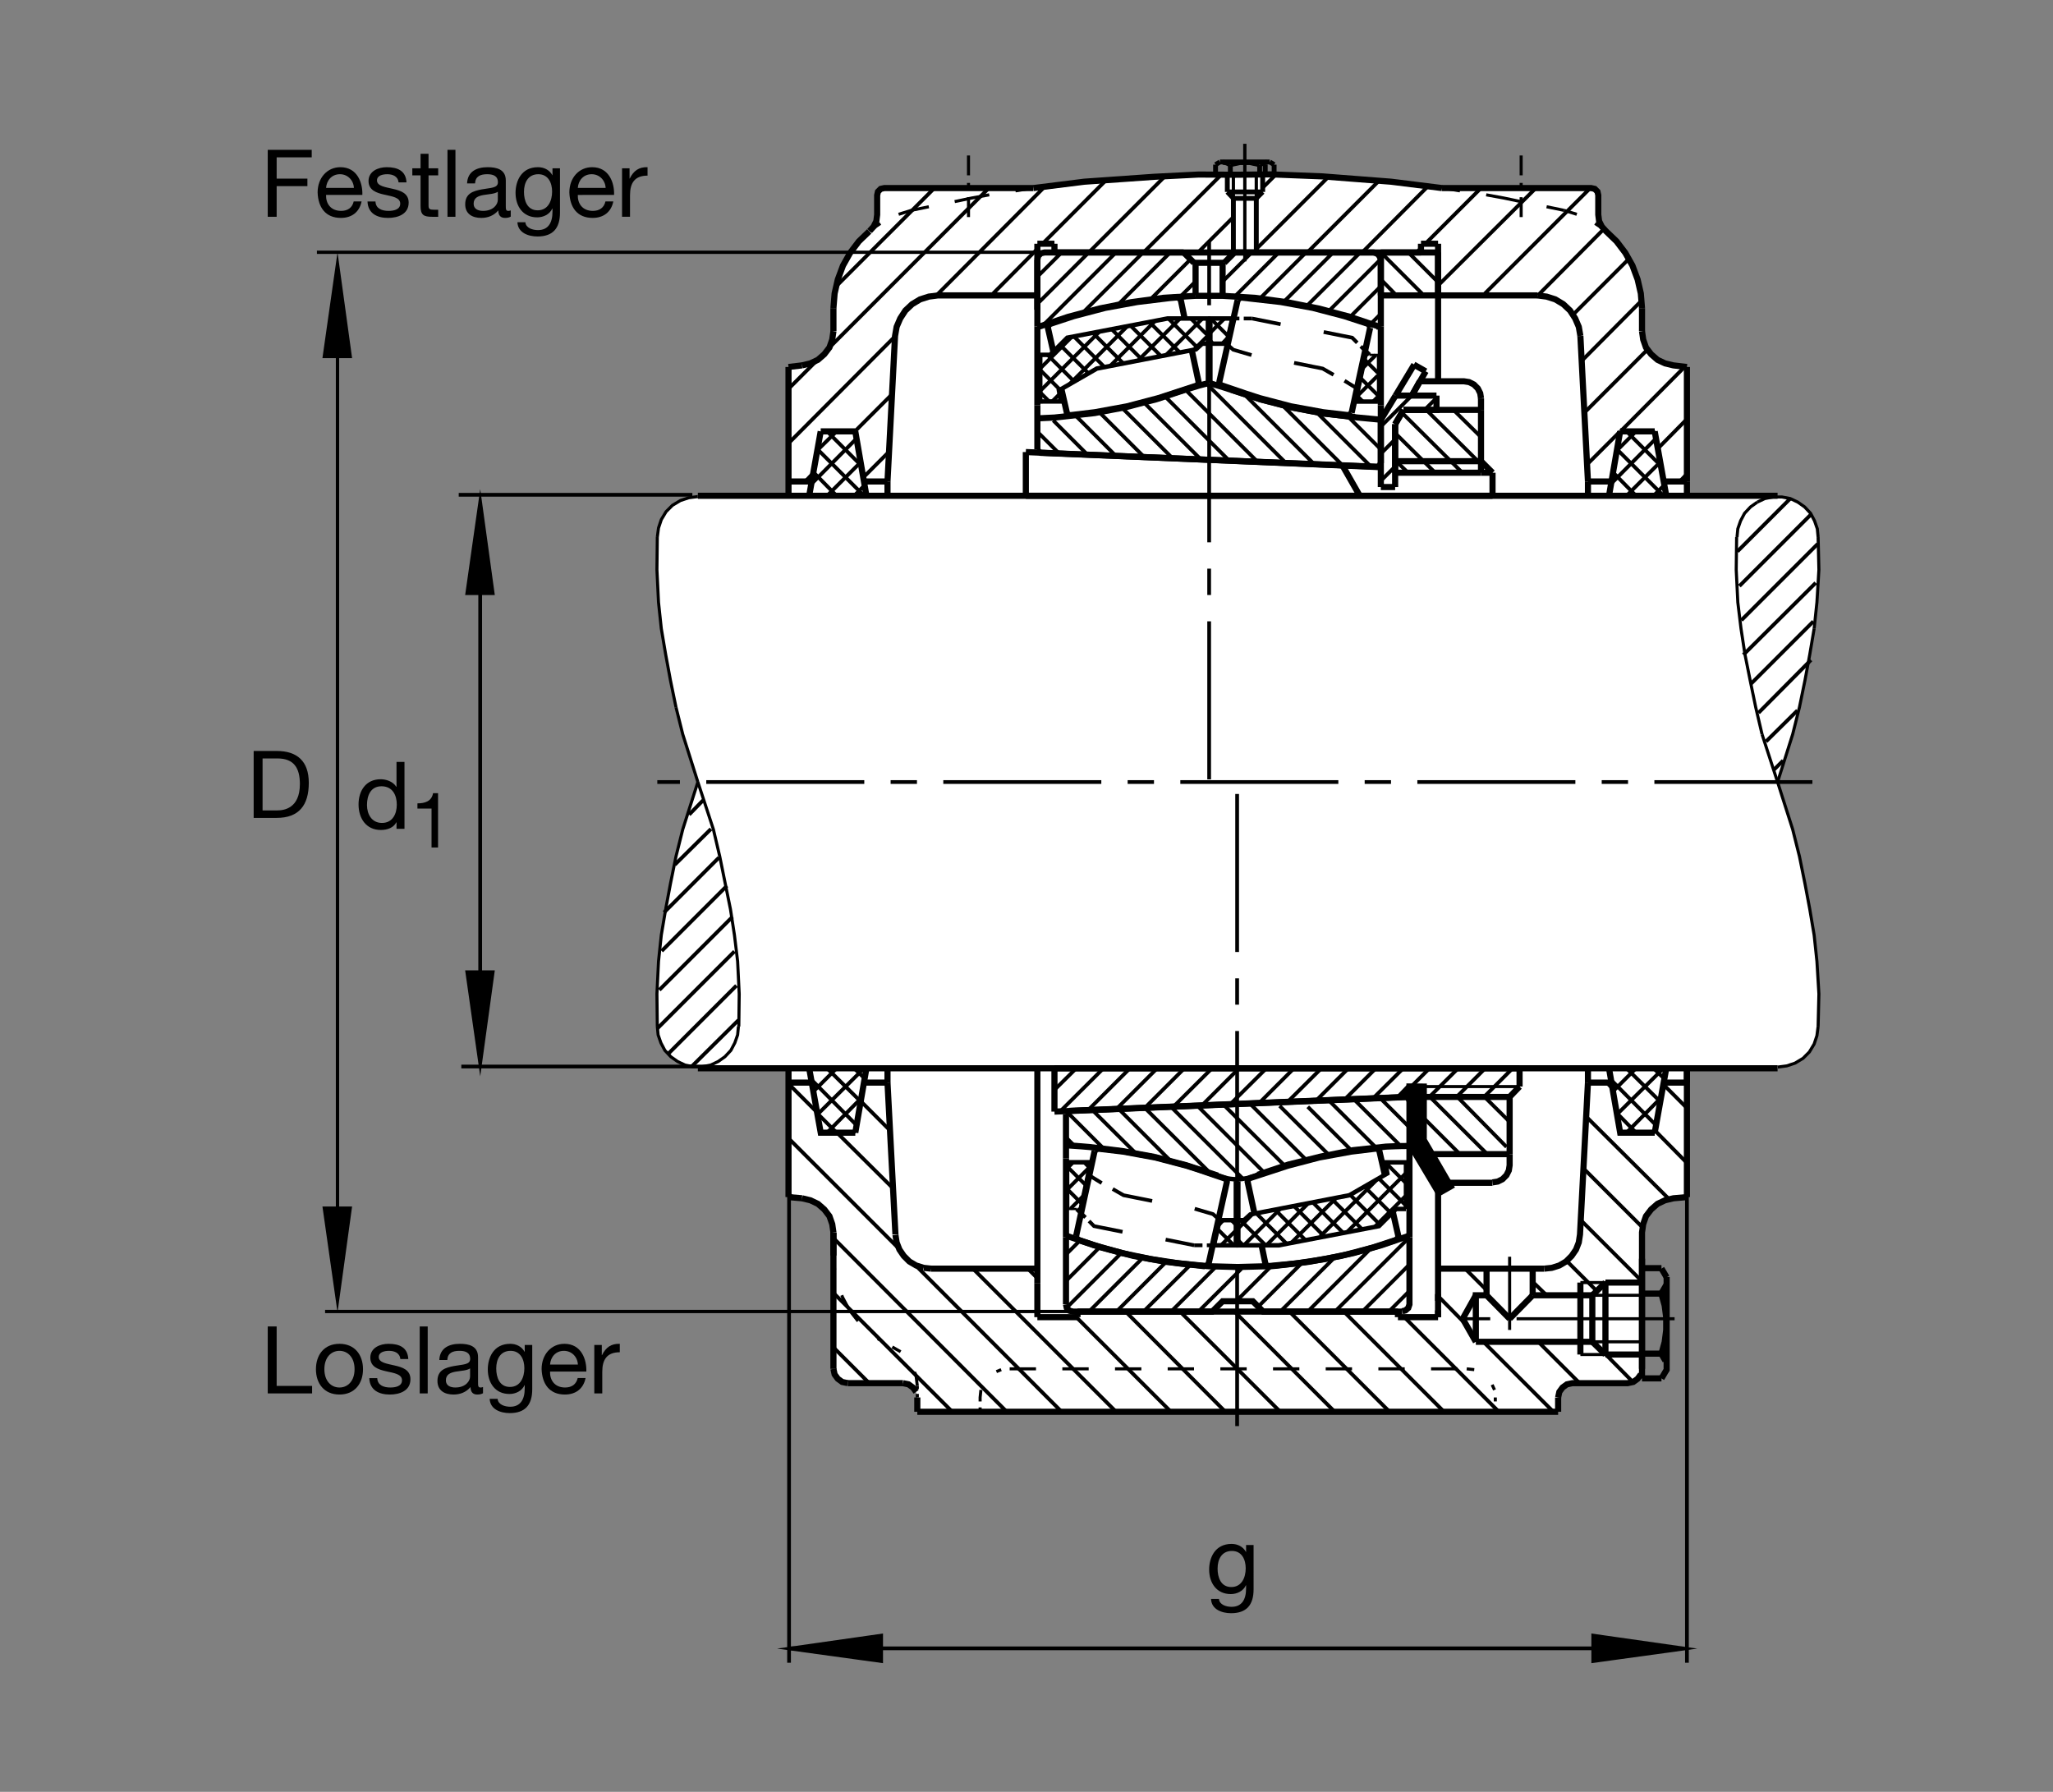 <?xml version="1.0" encoding="utf-8"?>
<!-- Generator: Adobe Illustrator 22.1.0, SVG Export Plug-In . SVG Version: 6.00 Build 0)  -->
<svg version="1.1" xmlns="http://www.w3.org/2000/svg" xmlns:xlink="http://www.w3.org/1999/xlink" x="0px" y="0px"
	 viewBox="0 0 779.526 680.318" style="enable-background:new 0 0 779.526 680.318;" xml:space="preserve">
<rect x="0" y="0" width="779.526" height="680.318" fill="#808080" stroke="none"/>
<style type="text/css">
	.st0{fill:none;}
	.st1{fill-rule:evenodd;clip-rule:evenodd;fill:#FFFFFF;}
	.st2{fill:none;stroke:#000000;stroke-width:1.165;stroke-miterlimit:10;}
	.st3{fill-rule:evenodd;clip-rule:evenodd;stroke:#000000;stroke-width:1.165;stroke-miterlimit:10;}
	.st4{fill:none;stroke:#000000;stroke-width:1.165;stroke-miterlimit:10.433;stroke-dasharray:10,10;}
	.st5{fill:none;stroke:#000000;stroke-width:2.33;stroke-miterlimit:3.864;}
	.st6{fill:none;stroke:#000000;stroke-width:1.165;stroke-miterlimit:10.433;stroke-dasharray:60,10,10,10;}
	.st7{fill:none;stroke:#000000;stroke-width:1.417;stroke-miterlimit:10.433;stroke-dasharray:60,10,10,10;}
	.st8{fill:none;stroke:#000000;stroke-width:2.329;stroke-miterlimit:10;}
	.st9{fill-rule:evenodd;clip-rule:evenodd;stroke:#000000;stroke-width:2.329;stroke-miterlimit:10;}
	.st10{stroke:#000000;stroke-width:2.329;stroke-miterlimit:10;}
	.st11{fill-rule:evenodd;clip-rule:evenodd;stroke:#000000;stroke-width:2.33;stroke-miterlimit:3.864;}
	.st12{stroke:#000000;stroke-width:2.33;stroke-miterlimit:3.864;}
	.st13{fill:none;stroke:#000000;stroke-width:1.701;stroke-miterlimit:10;}
	.st14{fill:none;stroke:#000000;stroke-width:1.417;stroke-miterlimit:3.864;}
	.st15{stroke:#000000;stroke-width:1.165;stroke-miterlimit:10;}
	.st16{fill:none;stroke:#000000;stroke-width:1.417;stroke-miterlimit:10;}
	.st17{fill:none;stroke:#000000;stroke-width:1.701;stroke-miterlimit:3.864;}
	.st18{fill:none;stroke:#000000;stroke-width:0.851;stroke-miterlimit:3.864;}
	.st19{fill:none;stroke:#000000;stroke-width:1.25;stroke-miterlimit:10;stroke-dasharray:60,10,10,10;}
	.st20{fill:none;stroke:#000000;stroke-width:1.25;stroke-miterlimit:10;}
	.st21{fill:none;stroke:#000000;stroke-width:1.843;stroke-miterlimit:10;}
</style>
<g id="Ebene_1">
	<polygon class="st0" points="0,0 779.526,0 779.526,680.318 0,680.318 0,0 	"/>
	<polygon class="st1" points="482.749,66.348 493.53,66.655 501.108,66.714 528.237,68.809 547.563,71.221 546.323,71.157 
		604.038,71.157 605.376,71.455 606.421,72.5 606.714,73.838 606.714,81.133 607.016,83.516 608.052,85.601 609.693,87.383 
		614.126,91.724 617.398,96.04 620.083,100.806 622.016,106.016 623.208,111.231 623.482,116.831 623.482,125.425 623.95,128.862 
		625.005,131.753 626.88,134.331 629.224,136.48 632.193,137.925 635.318,138.667 640.474,139.331 640.405,188.203 674.751,188.208 
		677.651,189.058 680.093,189.458 682.28,190.459 685.063,192.339 687.329,194.761 689.34,198.667 690.093,201.24 690.464,208.823 
		690.503,217.495 689.273,234.194 686.958,249.678 683.433,267.256 680.59,279.224 675.034,296.875 680.483,313.672 
		684.048,327.979 688.676,353.755 690.171,367.637 690.63,379.36 690.268,389.888 689.926,393.584 688.774,396.67 686.968,399.697 
		684.546,401.963 681.763,403.54 674.819,405.596 640.63,405.62 640.161,454.766 635.103,455.21 631.978,455.952 629.146,457.295 
		626.763,459.38 624.829,461.909 623.784,464.888 623.335,468.013 623.599,519.605 623.149,521.69 621.958,523.33 620.327,524.522 
		618.237,524.966 596.674,525.293 594.585,525.742 592.954,526.934 591.763,528.569 591.313,530.654 591.411,536.011 
		348.288,535.86 348.288,530.498 347.841,528.413 346.65,526.777 345.014,525.586 342.93,525.137 321.96,525.23 319.875,524.785 
		318.24,523.594 317.048,521.958 316.602,519.873 316.206,467.7 315.759,464.575 314.716,461.597 312.78,459.068 310.4,456.983 
		307.57,455.645 304.443,454.898 299.382,454.448 299.382,405.62 265.163,405.464 262.741,404.844 259.382,403.98 256.101,402.183 
		253.601,399.995 251.882,397.578 250.319,393.901 249.939,391.065 249.641,387.94 249.492,375.733 250.088,363.526 
		251.128,353.696 252.766,344.024 254.553,334.492 256.638,324.219 259.168,314.097 264.824,296.382 259.168,278.516 
		256.638,268.394 254.553,258.272 252.766,248.594 251.128,238.916 250.088,229.092 249.492,216.885 249.641,204.678 
		250.088,201.25 250.944,197.886 252.898,194.37 255.242,192.026 258.21,189.995 261.335,189.136 265.163,188.276 299.226,188.198 
		299.548,139.243 304.609,138.648 307.736,137.901 310.564,136.563 312.947,134.478 314.883,131.948 316.235,127.876 
		316.682,124.751 316.682,116.118 317.129,110.61 318.32,105.401 320.256,100.186 322.934,95.425 326.211,91.109 328.743,88.574 
		328.743,88.574 328.743,88.574 330.229,87.236 331.719,85.601 332.761,83.516 333.059,81.133 333.059,73.838 333.357,72.5 
		334.4,71.455 335.737,71.157 392.39,71.221 411.714,68.809 437.983,67.129 443.061,66.968 447.749,66.655 455.249,66.187 
		482.749,66.348 	"/>
	<line class="st2" x1="316.455" y1="476.69" x2="316.906" y2="482.124"/>
	<polyline class="st2" points="319.624,491.782 319.926,492.539 322.49,497.368 325.813,501.597 	"/>
	<polygon class="st3" points="333.359,508.237 333.963,508.692 333.359,508.237 	"/>
	<line class="st2" x1="338.794" y1="511.406" x2="341.963" y2="513.218"/>
	<line class="st2" x1="347.246" y1="520.918" x2="347.852" y2="522.427"/>
	<line class="st2" x1="347.852" y1="522.427" x2="348.303" y2="526.196"/>
	<line class="st2" x1="348.303" y1="526.196" x2="348.303" y2="527.407"/>
	<line class="st2" x1="348.303" y1="529.219" x2="348.303" y2="530.576"/>
	<polyline class="st2" points="372.151,532.085 372.151,530.576 372.453,527.71 	"/>
	<line class="st2" x1="378.339" y1="520.767" x2="380.151" y2="520.01"/>
	<line class="st4" x1="383.371" y1="519.707" x2="556.909" y2="519.707"/>
	<polygon class="st3" points="556.909,519.707 559.771,520.01 556.909,519.707 	"/>
	<polygon class="st3" points="566.568,525.747 567.475,527.71 566.568,525.747 	"/>
	<line class="st2" x1="567.768" y1="530.576" x2="567.768" y2="532.085"/>
	<line class="st2" x1="567.768" y1="534.351" x2="567.768" y2="536.011"/>
	<line class="st2" x1="372.151" y1="536.011" x2="372.151" y2="534.351"/>
	<line class="st2" x1="346.038" y1="79.859" x2="352.68" y2="78.496"/>
	<polyline class="st2" points="362.493,76.538 368.982,75.176 375.625,73.97 	"/>
	<line class="st2" x1="385.586" y1="72.461" x2="392.227" y2="71.406"/>
	<line class="st2" x1="547.7" y1="71.406" x2="554.341" y2="72.461"/>
	<polyline class="st2" points="564.302,73.97 570.943,75.176 577.436,76.538 	"/>
	<line class="st2" x1="587.241" y1="78.496" x2="593.881" y2="79.859"/>
	<line class="st5" x1="535.171" y1="412.539" x2="531.245" y2="416.611"/>
	<line class="st2" x1="604.604" y1="491.782" x2="623.471" y2="491.782"/>
	<line class="st6" x1="635.844" y1="500.689" x2="552.7" y2="500.689"/>
	<line class="st2" x1="604.604" y1="509.443" x2="623.471" y2="509.443"/>
	<line class="st6" x1="573.208" y1="504.937" x2="573.208" y2="477.144"/>
	<line class="st7" x1="688.169" y1="296.914" x2="249.578" y2="296.914"/>
	<line class="st5" x1="566.714" y1="179.478" x2="562.339" y2="179.478"/>
	<line class="st5" x1="562.339" y1="175.103" x2="529.732" y2="175.103"/>
	<line class="st2" x1="330.039" y1="87.705" x2="334.265" y2="84.839"/>
	<line class="st2" x1="341.208" y1="81.367" x2="346.038" y2="79.859"/>
	<line class="st2" x1="577.583" y1="74.873" x2="577.583" y2="82.422"/>
	<line class="st2" x1="577.583" y1="72.007" x2="577.583" y2="69.443"/>
	<line class="st2" x1="577.583" y1="66.572" x2="577.583" y2="59.028"/>
	<line class="st2" x1="593.881" y1="79.859" x2="598.716" y2="81.367"/>
	<line class="st2" x1="605.659" y1="84.839" x2="609.888" y2="87.705"/>
	<line class="st2" x1="600.073" y1="486.953" x2="609.585" y2="486.953"/>
	<line class="st2" x1="609.585" y1="514.273" x2="600.073" y2="514.273"/>
	<polyline class="st2" points="674.946,405.142 678.413,404.688 681.587,403.633 684.604,401.821 687.016,399.404 688.833,396.387 
		689.888,393.218 690.337,389.746 	"/>
	<polyline class="st2" points="690.337,389.746 690.639,377.368 689.888,364.99 688.833,355.029 687.173,345.215 685.357,335.557 
		683.247,325.142 680.678,314.878 674.946,296.914 	"/>
	<polyline class="st2" points="674.946,296.914 680.678,278.799 683.247,268.535 685.357,258.272 687.173,248.462 688.833,238.648 	
		"/>
	<polyline class="st2" points="688.833,238.648 689.888,228.687 690.639,216.309 690.337,203.931 	"/>
	<polyline class="st2" points="690.337,203.931 690.034,200.762 688.979,197.744 687.475,194.878 685.21,192.461 682.641,190.65 
		679.771,189.292 676.607,188.687 673.286,188.687 670.112,189.292 667.241,190.65 	"/>
	<polyline class="st2" points="667.241,190.65 664.683,192.461 662.417,194.878 660.903,197.744 659.849,200.762 659.546,203.931 	
		"/>
	<polyline class="st2" points="659.399,203.931 659.243,216.309 659.849,228.687 661.06,238.648 662.563,248.462 664.526,258.272 
		666.646,268.535 669.058,278.799 	"/>
	<line class="st2" x1="669.058" y1="278.799" x2="674.946" y2="296.914"/>
	<polyline class="st2" points="249.585,203.931 250.039,200.459 251.096,197.29 252.908,194.273 255.322,191.856 258.34,190.044 
		261.508,188.989 264.98,188.535 	"/>
	<line class="st2" x1="324.755" y1="164.234" x2="324.304" y2="163.779"/>
	<line class="st2" x1="324.755" y1="429.443" x2="324.304" y2="430.049"/>
	<line class="st2" x1="628.452" y1="164.234" x2="627.846" y2="163.779"/>
	<polyline class="st2" points="249.585,389.746 249.888,392.915 250.944,395.938 252.453,398.804 254.716,401.216 257.283,403.027 
		260.151,404.385 263.323,404.99 266.643,404.99 269.812,404.385 272.68,403.027 275.246,401.216 277.509,398.804 279.018,395.938 
		280.076,392.915 280.378,389.746 	"/>
	<polyline class="st2" points="280.529,389.746 280.681,377.368 280.076,364.99 278.87,355.029 277.358,345.215 275.396,335.557 
		273.284,325.142 270.869,314.878 264.98,296.914 	"/>
	<polyline class="st2" points="264.98,296.914 259.245,314.878 256.68,325.142 254.565,335.557 252.754,345.215 	"/>
	<polyline class="st2" points="252.754,345.215 251.096,355.029 250.039,364.99 249.436,377.368 249.585,389.746 	"/>
	<polyline class="st2" points="264.98,296.914 259.245,278.799 256.68,268.535 	"/>
	<polyline class="st2" points="256.68,268.535 254.565,258.272 252.754,248.462 251.096,238.648 250.039,228.687 249.436,216.309 
		249.585,203.931 	"/>
	<line class="st2" x1="300.905" y1="454.502" x2="299.397" y2="452.988"/>
	<line class="st2" x1="355.549" y1="112.158" x2="355.698" y2="111.856"/>
	<line class="st8" x1="316.455" y1="467.935" x2="316.455" y2="476.69"/>
	<line class="st8" x1="602.944" y1="411.03" x2="611.85" y2="411.03"/>
	<polyline class="st8" points="610.943,405.596 615.171,430.049 628.296,430.049 	"/>
	<line class="st8" x1="628.296" y1="430.049" x2="632.68" y2="405.596"/>
	<line class="st8" x1="631.626" y1="411.03" x2="640.523" y2="411.03"/>
	<line class="st8" x1="640.523" y1="411.03" x2="640.523" y2="405.596"/>
	<line class="st8" x1="602.944" y1="411.03" x2="602.944" y2="405.596"/>
	<line class="st8" x1="610.943" y1="188.233" x2="615.171" y2="163.779"/>
	<line class="st8" x1="602.944" y1="182.803" x2="611.85" y2="182.803"/>
	<line class="st8" x1="602.944" y1="182.803" x2="602.944" y2="188.233"/>
	<line class="st8" x1="640.523" y1="182.803" x2="640.523" y2="188.233"/>
	<line class="st5" x1="529.732" y1="161.065" x2="529.732" y2="184.912"/>
	<line class="st8" x1="336.983" y1="411.03" x2="340" y2="468.692"/>
	<line class="st8" x1="348.303" y1="530.576" x2="348.303" y2="536.011"/>
	<line class="st8" x1="299.397" y1="454.502" x2="299.397" y2="405.596"/>
	<line class="st8" x1="328.982" y1="188.233" x2="324.755" y2="163.779"/>
	<line class="st8" x1="609.585" y1="486.953" x2="609.585" y2="514.273"/>
	<line class="st8" x1="623.471" y1="513.936" x2="630.864" y2="513.936"/>
	<line class="st5" x1="560.376" y1="491.782" x2="555.396" y2="500.689"/>
	<polyline class="st8" points="342.868,525.142 344.98,525.596 346.643,526.802 347.852,528.462 	"/>
	<line class="st8" x1="348.303" y1="536.011" x2="469.956" y2="536.011"/>
	<polygon class="st9" points="623.471,523.33 630.864,523.33 623.471,523.33 	"/>
	<line class="st8" x1="632.827" y1="484.946" x2="630.864" y2="481.626"/>
	<line class="st5" x1="573.208" y1="438.198" x2="573.208" y2="416.465"/>
	<line class="st5" x1="566.714" y1="179.478" x2="562.339" y2="175.103"/>
	<line class="st5" x1="562.339" y1="179.478" x2="562.339" y2="155.63"/>
	<line class="st5" x1="562.339" y1="155.63" x2="562.339" y2="151.255"/>
	<line class="st5" x1="539.096" y1="144.761" x2="536.079" y2="150.195"/>
	<line class="st5" x1="532.905" y1="155.63" x2="529.732" y2="161.065"/>
	<line class="st5" x1="529.732" y1="161.065" x2="529.732" y2="179.478"/>
	<line class="st5" x1="529.732" y1="179.478" x2="562.339" y2="179.478"/>
	<line class="st5" x1="562.339" y1="155.63" x2="532.905" y2="155.63"/>
	<line class="st5" x1="543.774" y1="438.198" x2="573.208" y2="438.198"/>
	<line class="st5" x1="581.958" y1="491.782" x2="604.604" y2="491.782"/>
	<polyline class="st8" points="604.604,491.782 604.604,509.443 560.376,509.443 	"/>
	<line class="st8" x1="604.604" y1="509.443" x2="609.585" y2="514.273"/>
	<line class="st8" x1="609.585" y1="514.273" x2="623.471" y2="514.273"/>
	<line class="st8" x1="623.471" y1="523.33" x2="623.471" y2="477.896"/>
	<line class="st8" x1="623.471" y1="486.953" x2="609.585" y2="486.953"/>
	<line class="st5" x1="566.714" y1="449.068" x2="549.966" y2="449.068"/>
	<line class="st8" x1="609.585" y1="486.953" x2="604.604" y2="491.782"/>
	<line class="st8" x1="353.586" y1="481.67" x2="350.718" y2="481.367"/>
	<polyline class="st8" points="350.718,481.367 347.852,480.464 345.283,478.955 343.169,476.841 341.511,474.424 340.454,471.709 
		340,468.838 	"/>
	<polyline class="st8" points="316.455,467.935 316.001,464.766 314.943,461.748 312.983,459.18 310.566,457.066 307.7,455.708 
		304.529,454.951 	"/>
	<line class="st8" x1="316.455" y1="467.935" x2="316.455" y2="519.707"/>
	<line class="st8" x1="299.397" y1="411.03" x2="308.303" y2="411.03"/>
	<line class="st8" x1="336.983" y1="411.03" x2="336.983" y2="405.596"/>
	<line class="st8" x1="307.246" y1="188.233" x2="311.624" y2="163.779"/>
	<line class="st8" x1="311.624" y1="163.779" x2="324.755" y2="163.779"/>
	<line class="st8" x1="336.983" y1="182.803" x2="328.076" y2="182.803"/>
	<line class="st5" x1="400.378" y1="405.596" x2="576.978" y2="405.596"/>
	<line class="st5" x1="581.958" y1="481.67" x2="581.958" y2="491.782"/>
	<line class="st5" x1="564.448" y1="491.782" x2="564.448" y2="481.67"/>
	<polyline class="st5" points="564.448,491.782 560.376,491.782 560.376,509.443 	"/>
	<line class="st8" x1="623.471" y1="491.143" x2="630.864" y2="491.143"/>
	<line class="st5" x1="400.378" y1="405.596" x2="400.378" y2="422.046"/>
	<line class="st5" x1="393.889" y1="405.596" x2="393.889" y2="487.105"/>
	<polyline class="st5" points="400.378,422.046 535.171,416.465 573.208,416.465 576.978,412.539 	"/>
	<line class="st5" x1="524.302" y1="184.912" x2="524.302" y2="159.404"/>
	<line class="st5" x1="524.302" y1="159.404" x2="529.888" y2="150.195"/>
	<line class="st5" x1="529.888" y1="150.195" x2="536.978" y2="138.423"/>
	<line class="st5" x1="536.831" y1="138.423" x2="541.353" y2="140.991"/>
	<line class="st5" x1="541.353" y1="140.991" x2="536.079" y2="150.195"/>
	<line class="st5" x1="529.888" y1="150.195" x2="545.435" y2="150.195"/>
	<line class="st5" x1="524.302" y1="177.368" x2="389.512" y2="171.631"/>
	<line class="st5" x1="389.512" y1="171.631" x2="389.512" y2="188.233"/>
	<line class="st5" x1="389.512" y1="188.233" x2="566.714" y2="188.233"/>
	<line class="st5" x1="566.714" y1="188.233" x2="566.714" y2="179.478"/>
	<line class="st8" x1="615.171" y1="163.779" x2="628.296" y2="163.779"/>
	<line class="st8" x1="640.523" y1="182.803" x2="631.626" y2="182.803"/>
	<line class="st5" x1="546.04" y1="95.86" x2="524.302" y2="95.86"/>
	<line class="st5" x1="509.663" y1="176.611" x2="516.303" y2="188.233"/>
	<line class="st5" x1="400.378" y1="92.539" x2="393.889" y2="92.539"/>
	<line class="st5" x1="524.302" y1="184.912" x2="529.732" y2="184.912"/>
	<polyline class="st5" points="532.905,155.63 545.435,155.63 545.435,150.195 	"/>
	<line class="st5" x1="532.905" y1="155.63" x2="529.732" y2="161.065"/>
	<line class="st5" x1="546.04" y1="92.539" x2="539.546" y2="92.539"/>
	<line class="st5" x1="546.04" y1="112.158" x2="583.774" y2="112.158"/>
	<line class="st5" x1="576.978" y1="405.596" x2="576.978" y2="412.539"/>
	<line class="st5" x1="546.04" y1="481.67" x2="586.343" y2="481.67"/>
	<line class="st5" x1="546.04" y1="500.088" x2="530.796" y2="500.088"/>
	<line class="st8" x1="591.626" y1="536.011" x2="591.626" y2="530.576"/>
	<line class="st8" x1="591.626" y1="536.011" x2="469.956" y2="536.011"/>
	<line class="st5" x1="409.133" y1="500.088" x2="409.133" y2="497.974"/>
	<line class="st5" x1="409.133" y1="500.088" x2="393.889" y2="500.088"/>
	<line class="st5" x1="393.889" y1="481.67" x2="353.586" y2="481.67"/>
	<line class="st8" x1="264.98" y1="405.596" x2="674.946" y2="405.596"/>
	<line class="st5" x1="546.04" y1="491.333" x2="546.04" y2="493.897"/>
	<line class="st5" x1="546.04" y1="497.52" x2="546.04" y2="500.088"/>
	<line class="st5" x1="530.796" y1="497.974" x2="409.133" y2="497.974"/>
	<line class="st5" x1="530.796" y1="500.088" x2="530.796" y2="497.974"/>
	<line class="st8" x1="640.523" y1="454.502" x2="640.523" y2="405.596"/>
	<line class="st8" x1="632.68" y1="188.233" x2="628.296" y2="163.779"/>
	<line class="st5" x1="546.04" y1="112.158" x2="546.04" y2="95.86"/>
	<line class="st5" x1="539.546" y1="95.86" x2="400.378" y2="95.86"/>
	<line class="st8" x1="299.397" y1="139.331" x2="299.397" y2="188.233"/>
	<line class="st8" x1="264.98" y1="188.233" x2="674.946" y2="188.233"/>
	<line class="st8" x1="640.523" y1="182.803" x2="640.523" y2="139.331"/>
	<line class="st5" x1="546.04" y1="112.158" x2="524.302" y2="112.158"/>
	<line class="st5" x1="539.546" y1="95.86" x2="539.546" y2="92.539"/>
	<line class="st5" x1="546.04" y1="92.539" x2="546.04" y2="144.761"/>
	<line class="st5" x1="400.378" y1="95.86" x2="400.378" y2="92.539"/>
	<line class="st5" x1="393.889" y1="92.539" x2="393.889" y2="117.593"/>
	<line class="st5" x1="546.04" y1="452.236" x2="546.04" y2="500.088"/>
	<line class="st5" x1="393.889" y1="487.105" x2="393.889" y2="500.088"/>
	<polyline class="st8" points="316.455,116.987 316.906,111.406 318.115,106.123 320.076,100.84 322.793,96.006 326.113,91.631 
		330.039,87.857 	"/>
	<polygon class="st10" points="328.679,89.063 328.679,89.063 328.679,89.063 	"/>
	<line class="st8" x1="600.073" y1="127.554" x2="602.944" y2="182.803"/>
	<line class="st8" x1="623.471" y1="125.742" x2="623.471" y2="116.987"/>
	<polygon class="st10" points="611.245,89.063 611.245,89.063 611.245,89.063 	"/>
	<line class="st8" x1="299.397" y1="182.803" x2="308.303" y2="182.803"/>
	<line class="st8" x1="316.455" y1="125.742" x2="316.455" y2="116.987"/>
	<polyline class="st8" points="583.774,112.158 587.241,112.612 590.561,113.667 593.579,115.479 596.148,117.896 598.11,120.913 
		599.468,124.082 600.073,127.554 	"/>
	<line class="st8" x1="336.983" y1="411.03" x2="328.076" y2="411.03"/>
	<line class="st8" x1="328.982" y1="405.596" x2="324.755" y2="430.049"/>
	<polyline class="st8" points="324.755,430.049 311.624,430.049 307.246,405.596 	"/>
	<line class="st8" x1="299.397" y1="454.502" x2="304.529" y2="454.951"/>
	<line class="st5" x1="555.396" y1="500.689" x2="560.376" y2="509.443"/>
	<line class="st5" x1="573.208" y1="500.689" x2="581.958" y2="491.782"/>
	<line class="st5" x1="573.208" y1="500.689" x2="564.448" y2="491.782"/>
	<line class="st8" x1="600.073" y1="486.953" x2="600.073" y2="514.273"/>
	<line class="st8" x1="342.868" y1="525.142" x2="321.887" y2="525.142"/>
	<line class="st8" x1="299.397" y1="139.331" x2="304.529" y2="138.726"/>
	<line class="st8" x1="336.983" y1="182.803" x2="336.983" y2="188.233"/>
	<line class="st5" x1="524.302" y1="95.86" x2="524.302" y2="112.158"/>
	<line class="st5" x1="393.889" y1="123.931" x2="393.889" y2="98.574"/>
	<polyline class="st5" points="467.398,147.935 478.862,151.704 490.639,154.727 502.417,156.992 514.487,158.35 	"/>
	<polygon class="st11" points="523.853,124.99 523.696,124.082 523.853,124.99 	"/>
	<polyline class="st5" points="535.171,469.126 524.604,472.749 513.881,475.767 503.023,478.032 492.153,479.693 480.981,480.752 
		469.956,481.05 458.94,480.752 447.768,479.693 436.909,478.032 426.04,475.767 415.318,472.749 404.755,469.126 	"/>
	<line class="st5" x1="404.755" y1="469.746" x2="404.755" y2="495.254"/>
	<polyline class="st5" points="462.417,446.348 450.493,442.427 438.413,439.253 	"/>
	<path class="st5" d="M438.413,439.253l-12.373-2.261l-12.383-1.508c0,0-5.408-0.474-8.874-0.66"/>
	<path class="st5" d="M393.845,158.843l6.563-0.313l15.212-1.694l11.924-2.261l11.621-3.022l11.475-3.77
		c0,0,2.998-0.918,4.922-1.479l3.477-0.899"/>
	<line class="st5" x1="464.829" y1="99.78" x2="453.354" y2="99.78"/>
	<line class="st5" x1="453.354" y1="99.78" x2="449.428" y2="95.86"/>
	<line class="st5" x1="453.96" y1="99.78" x2="453.96" y2="112.158"/>
	<polyline class="st5" points="453.96,112.31 441.733,113.067 429.507,114.727 417.436,117.139 405.51,120.313 393.889,124.234 	"/>
	<line class="st5" x1="464.223" y1="112.158" x2="464.223" y2="99.78"/>
	<line class="st5" x1="393.889" y1="153.818" x2="393.889" y2="170.576"/>
	<line class="st5" x1="393.889" y1="153.818" x2="393.889" y2="123.931"/>
	<line class="st5" x1="524.302" y1="153.818" x2="524.302" y2="123.931"/>
	<line class="st5" x1="404.755" y1="439.859" x2="404.755" y2="469.746"/>
	<line class="st5" x1="535.171" y1="434.238" x2="535.171" y2="469.746"/>
	<line class="st5" x1="404.755" y1="439.859" x2="404.755" y2="423.106"/>
	<line class="st5" x1="404.755" y1="423.106" x2="405.208" y2="422.197"/>
	<line class="st5" x1="524.302" y1="153.818" x2="524.302" y2="175.86"/>
	<line class="st2" x1="447.514" y1="66.553" x2="438.608" y2="66.856"/>
	<line class="st7" x1="469.741" y1="541.445" x2="469.741" y2="296.436"/>
	<line class="st7" x1="459.116" y1="295.903" x2="459.116" y2="91.812"/>
	<line class="st8" x1="623.471" y1="481.48" x2="630.864" y2="481.48"/>
	<path class="st5" d="M477.505,446.05l11.777-3.926l12.227-3.018l12.227-2.417l12.529-1.357c0,0,5.43-0.264,8.906-0.235"/>
	<polyline class="st5" points="573.208,438.198 573.208,442.427 572.905,444.385 571.997,446.196 570.493,447.71 568.677,448.613 
		566.714,448.916 	"/>
	<polyline class="st5" points="535.171,417.822 534.712,416.914 533.813,416.465 406.115,421.748 	"/>
	<polyline class="st5" points="532.446,497.822 533.657,497.52 534.712,496.611 535.171,495.254 535.171,469.746 	"/>
	<polyline class="st5" points="404.755,495.254 405.059,496.611 406.115,497.671 407.473,497.974 460.298,497.974 464.223,494.048 
		475.698,494.048 479.624,497.974 532.446,497.974 	"/>
	<polyline class="st8" points="316.455,519.707 316.906,521.821 318.115,523.482 319.775,524.688 321.887,525.142 	"/>
	<polyline class="st8" points="632.827,484.824 632.827,520.078 632.378,520.791 630.864,523.36 	"/>
	<polyline class="st8" points="632.378,516.651 630.864,514.087 630.864,513.936 632.075,509.556 632.68,504.878 632.68,500.352 
		632.075,495.669 630.864,491.294 630.864,490.991 632.788,487.71 	"/>
	<polyline class="st8" points="591.626,530.576 592.075,528.462 593.286,526.802 594.946,525.596 597.055,525.142 618.032,525.142 
		620.151,524.688 621.811,523.482 623.023,521.821 	"/>
	<polyline class="st8" points="623.471,125.742 623.921,128.911 624.975,131.934 626.938,134.497 629.36,136.611 632.221,137.969 
		635.396,138.726 640.523,139.331 	"/>
	<polyline class="st5" points="562.339,151.255 562.036,149.292 561.128,147.481 559.624,145.972 557.808,145.068 555.844,144.761 
		539.096,144.761 	"/>
	<polyline class="st5" points="393.889,98.574 394.189,97.217 395.246,96.157 396.604,95.86 449.428,95.86 	"/>
	<polyline class="st5" points="453.96,112.31 459.096,112.31 464.223,112.31 476.45,113.067 488.676,114.727 500.757,117.139 
		512.68,120.313 524.302,124.234 	"/>
	<polyline class="st5" points="524.302,123.931 524.302,98.574 524.204,98.13 523.686,97.11 522.944,96.309 521.587,95.86 
		468.755,95.86 464.829,99.78 	"/>
	<polyline class="st5" points="459.077,145.405 464.663,147.09 478.413,151.553 490.639,154.727 502.866,156.992 515.298,158.501 
		520.523,158.994 524.292,159.351 	"/>
	<polyline class="st8" points="304.529,138.726 307.7,137.969 310.566,136.611 312.983,134.497 314.943,131.934 316.001,128.911 
		316.455,125.742 	"/>
	<polyline class="st8" points="392.378,71.406 335.774,71.406 334.417,71.709 333.359,72.764 333.056,74.121 333.056,81.519 
		332.756,83.931 331.699,86.045 330.19,87.705 	"/>
	<polyline class="st8" points="468.999,66.348 455.093,66.265 438.218,67.124 411.699,68.989 392.378,71.406 	"/>
	<polyline class="st8" points="468.843,66.348 482.758,66.206 502.124,66.968 528.228,68.989 547.544,71.406 	"/>
	<polyline class="st5" points="393.889,112.158 356.152,112.158 352.68,112.612 349.36,113.667 346.34,115.479 343.775,117.896 
		341.811,120.913 340.454,124.082 339.848,127.554 336.983,182.803 	"/>
	<line class="st2" x1="367.741" y1="74.873" x2="367.741" y2="82.422"/>
	<line class="st2" x1="367.741" y1="72.007" x2="367.741" y2="69.443"/>
	<line class="st2" x1="367.741" y1="66.572" x2="367.741" y2="59.028"/>
	<line class="st2" x1="576.978" y1="412.539" x2="540.385" y2="412.539"/>
	<polyline class="st8" points="602.944,411.03 599.927,468.692 599.468,471.709 598.413,474.424 596.753,476.841 594.643,478.955 
		592.075,480.464 589.204,481.367 586.343,481.67 	"/>
	<polyline class="st8" points="623.471,519.707 623.471,467.935 623.921,464.766 624.975,461.748 626.938,459.18 629.36,457.066 
		632.221,455.708 635.396,454.951 640.523,454.502 	"/>
	<polygon class="st12" points="535.171,434.273 546.333,452.988 550.864,450.425 543.774,438.198 540.6,432.764 540.62,412.539 
		535.171,412.505 535.171,434.273 	"/>
	<polyline class="st8" points="623.471,116.987 623.023,111.406 621.811,106.123 619.849,100.84 617.133,96.006 613.813,91.631 
		609.888,87.857 609.732,87.705 608.228,86.045 607.173,83.931 606.87,81.519 606.87,74.121 606.568,72.764 605.513,71.709 
		604.146,71.406 547.544,71.406 	"/>
	<line class="st5" x1="513.208" y1="156.763" x2="520.239" y2="124.439"/>
	<polyline class="st5" points="511.821,157.676 512.71,157.378 513.159,156.782 	"/>
	<polyline class="st5" points="520.229,124.365 520.083,123.472 519.487,123.023 	"/>
	<polyline class="st5" points="519.575,123.013 510.424,120.025 498.51,116.9 486.303,114.668 471.333,112.974 	"/>
	<polyline class="st5" points="471.284,112.988 470.395,113.286 469.946,113.882 	"/>
	<polyline class="st5" points="399.948,133.516 397.895,124.458 397.895,124.302 398.161,123.452 398.757,123.008 399.343,122.778 
		407.705,120.025 419.614,116.9 431.821,114.668 444.028,113.179 446.899,112.93 447.788,113.228 448.305,113.814 448.354,113.921 
		449.819,120.986 	"/>
	<polyline class="st5" points="452.524,133.008 455.112,145.049 454.965,145.943 454.253,146.431 454.028,146.509 439.858,151.138 
		427.954,154.268 415.747,156.499 406.587,157.612 406.059,157.554 405.551,157.437 405.219,157.026 405.103,156.782 
		403.008,147.666 	"/>
	<polyline class="st5" points="511.958,157.622 502.388,156.499 490.18,154.268 478.266,151.138 473.13,149.468 463.93,146.333 
		463.608,146.192 463.188,145.884 462.993,145.366 463.013,144.888 469.926,113.921 	"/>
	<polyline class="st5" points="524.302,175.86 523.853,176.763 522.944,177.217 395.246,171.934 394.34,171.48 393.889,170.576 	"/>
	<path class="st13" d="M477.475,446.074c-5.273,2.109-9.766,2.227-14.961,0.273"/>
	<polyline class="st5" points="409.26,470.723 418.403,473.706 430.318,476.831 442.524,479.068 457.505,480.762 	"/>
	<polyline class="st5" points="528.881,460.22 530.943,469.277 530.943,469.434 530.669,470.278 530.073,470.728 529.497,470.957 
		521.128,473.706 509.223,476.831 497.016,479.068 484.809,480.552 481.938,480.801 481.04,480.503 480.532,479.922 480.473,479.81 
		479.008,472.744 	"/>
	<polyline class="st5" points="476.313,460.728 473.725,448.682 473.872,447.788 474.585,447.305 474.809,447.227 488.969,442.593 
		500.883,439.468 513.091,437.232 522.251,436.118 522.778,436.177 523.286,436.294 523.618,436.704 523.735,436.953 
		525.825,446.065 	"/>
	<polyline class="st5" points="416.88,436.113 426.45,437.232 438.657,439.468 450.561,442.593 455.708,444.263 464.907,447.398 
		465.229,447.544 465.649,447.847 465.844,448.364 465.825,448.848 458.911,479.81 	"/>
	<line class="st5" x1="415.63" y1="436.973" x2="408.598" y2="469.297"/>
	<polyline class="st5" points="408.601,469.365 408.75,470.264 409.345,470.708 	"/>
	<polyline class="st5" points="457.544,480.742 458.443,480.444 458.882,479.849 	"/>
	<polyline class="st5" points="417.016,436.055 416.118,436.353 415.669,436.948 	"/>
	<line class="st14" x1="175.161" y1="404.927" x2="270.263" y2="404.927"/>
	<line class="st14" x1="174.177" y1="187.857" x2="262.885" y2="187.857"/>
	<line class="st14" x1="182.326" y1="196.021" x2="182.326" y2="382.94"/>
	<polygon class="st15" points="187.209,225.344 182.334,189.912 177.288,225.344 187.209,225.344 	"/>
	<polygon class="st15" points="177.288,369.004 187.209,369.004 182.334,404.439 177.288,369.004 	"/>
	<g>
		<g>
			<path d="M101.664,56.89h16.696v2.848h-13.314v8.081h11.676v2.848h-11.676v11.641h-3.382V56.89z"/>
			<path d="M137.298,76.469c-0.819,4.059-3.738,6.266-7.868,6.266c-5.874,0-8.65-4.058-8.828-9.683c0-5.518,3.631-9.576,8.65-9.576
				c6.515,0,8.508,6.087,8.33,10.537h-13.777c-0.107,3.204,1.709,6.052,5.731,6.052c2.492,0,4.236-1.21,4.771-3.596H137.298z
				 M134.379,71.343c-0.142-2.884-2.314-5.197-5.304-5.197c-3.168,0-5.055,2.385-5.269,5.197H134.379z"/>
			<path d="M142.567,76.504c0.107,2.706,2.457,3.56,4.948,3.56c1.887,0,4.45-0.427,4.45-2.741c0-2.35-2.99-2.741-6.016-3.417
				c-2.99-0.676-6.016-1.673-6.016-5.197c0-3.702,3.667-5.233,6.871-5.233c4.058,0,7.298,1.281,7.547,5.767h-3.026
				c-0.213-2.349-2.278-3.097-4.272-3.097c-1.815,0-3.916,0.498-3.916,2.349c0,2.172,3.204,2.528,6.016,3.204
				c3.026,0.676,6.016,1.673,6.016,5.233c0,4.379-4.094,5.803-7.832,5.803c-4.13,0-7.618-1.673-7.796-6.23H142.567z"/>
			<path d="M162.716,63.902h3.667v2.67h-3.667V78c0,1.389,0.392,1.638,2.278,1.638h1.388v2.67h-2.314
				c-3.132,0-4.378-0.641-4.378-4.022V66.572h-3.133v-2.67h3.133v-5.518h3.026V63.902z"/>
			<path d="M169.908,56.89h3.026v25.417h-3.026V56.89z"/>
			<path d="M193.936,82.236c-0.534,0.32-1.21,0.499-2.171,0.499c-1.566,0-2.563-0.854-2.563-2.848
				c-1.673,1.958-3.916,2.848-6.479,2.848c-3.347,0-6.087-1.495-6.087-5.162c0-4.165,3.097-5.055,6.229-5.66
				c3.346-0.641,6.194-0.427,6.194-2.705c0-2.635-2.171-3.062-4.094-3.062c-2.563,0-4.45,0.783-4.592,3.488h-3.026
				c0.178-4.557,3.702-6.158,7.796-6.158c3.311,0,6.906,0.748,6.906,5.055V78c0,1.424,0,2.065,0.961,2.065
				c0.249,0,0.534-0.036,0.925-0.178V82.236z M189.023,72.802c-1.175,0.854-3.453,0.89-5.482,1.246
				c-1.993,0.356-3.702,1.068-3.702,3.311c0,1.994,1.709,2.706,3.56,2.706c3.987,0,5.625-2.492,5.625-4.165V72.802z"/>
			<path d="M212.626,80.741c0,5.98-2.741,9.042-8.543,9.042c-3.453,0-7.44-1.388-7.618-5.411h3.026
				c0.142,2.207,2.776,2.99,4.77,2.99c3.952,0,5.518-2.848,5.518-6.978v-1.21h-0.071c-0.997,2.243-3.417,3.346-5.731,3.346
				c-5.482,0-8.223-4.307-8.223-9.327c0-4.343,2.136-9.718,8.508-9.718c2.314,0,4.379,1.032,5.482,3.062h-0.036h0.071v-2.635h2.848
				V80.741z M209.635,72.731c0-3.239-1.424-6.585-5.233-6.585c-3.88,0-5.447,3.168-5.447,6.692c0,3.311,1.21,7.013,5.198,7.013
				C208.14,79.851,209.635,76.184,209.635,72.731z"/>
			<path d="M232.882,76.469c-0.819,4.059-3.738,6.266-7.868,6.266c-5.874,0-8.65-4.058-8.828-9.683c0-5.518,3.631-9.576,8.65-9.576
				c6.515,0,8.508,6.087,8.33,10.537H219.39c-0.107,3.204,1.709,6.052,5.731,6.052c2.492,0,4.236-1.21,4.771-3.596H232.882z
				 M229.962,71.343c-0.142-2.884-2.314-5.197-5.304-5.197c-3.168,0-5.055,2.385-5.269,5.197H229.962z"/>
			<path d="M236.192,63.902h2.848v3.88h0.071c1.459-2.955,3.488-4.414,6.764-4.307v3.204c-4.877,0-6.657,2.777-6.657,7.44v8.188
				h-3.026V63.902z"/>
		</g>
	</g>
	<g>
		<g>
			<path d="M101.664,503.62h3.382v22.57h13.456v2.848h-16.838V503.62z"/>
			<path d="M128.897,510.206c5.838,0,8.936,4.236,8.936,9.647c0,5.376-3.097,9.611-8.936,9.611s-8.935-4.235-8.935-9.611
				C119.962,514.442,123.059,510.206,128.897,510.206z M128.897,526.795c3.168,0,5.731-2.491,5.731-6.941
				c0-4.485-2.563-6.978-5.731-6.978s-5.731,2.492-5.731,6.978C123.166,524.304,125.729,526.795,128.897,526.795z"/>
			<path d="M143.244,523.235c0.107,2.706,2.457,3.56,4.948,3.56c1.887,0,4.45-0.427,4.45-2.74c0-2.35-2.99-2.741-6.016-3.418
				c-2.99-0.677-6.016-1.673-6.016-5.197c0-3.702,3.667-5.233,6.871-5.233c4.058,0,7.298,1.282,7.547,5.768h-3.026
				c-0.213-2.35-2.278-3.098-4.272-3.098c-1.815,0-3.916,0.499-3.916,2.35c0,2.172,3.204,2.527,6.016,3.204
				c3.026,0.677,6.016,1.673,6.016,5.233c0,4.378-4.094,5.802-7.832,5.802c-4.13,0-7.618-1.673-7.796-6.229H143.244z"/>
			<path d="M159.371,503.62h3.026v25.418h-3.026V503.62z"/>
			<path d="M183.399,528.967c-0.534,0.32-1.21,0.498-2.171,0.498c-1.566,0-2.563-0.854-2.563-2.848
				c-1.673,1.958-3.916,2.848-6.479,2.848c-3.347,0-6.087-1.495-6.087-5.161c0-4.165,3.097-5.056,6.229-5.66
				c3.346-0.641,6.194-0.428,6.194-2.706c0-2.634-2.171-3.062-4.094-3.062c-2.563,0-4.45,0.783-4.592,3.489h-3.026
				c0.178-4.557,3.702-6.159,7.796-6.159c3.311,0,6.906,0.748,6.906,5.056v9.469c0,1.424,0,2.064,0.961,2.064
				c0.25,0,0.534-0.035,0.926-0.178V528.967z M178.487,519.533c-1.175,0.854-3.453,0.89-5.482,1.246
				c-1.993,0.355-3.702,1.067-3.702,3.311c0,1.993,1.709,2.705,3.56,2.705c3.987,0,5.625-2.491,5.625-4.165V519.533z"/>
			<path d="M202.089,527.472c0,5.98-2.741,9.042-8.543,9.042c-3.453,0-7.44-1.389-7.618-5.411h3.026
				c0.142,2.207,2.776,2.99,4.77,2.99c3.952,0,5.518-2.848,5.518-6.977v-1.211h-0.071c-0.997,2.243-3.417,3.347-5.731,3.347
				c-5.482,0-8.223-4.308-8.223-9.327c0-4.343,2.136-9.719,8.508-9.719c2.314,0,4.379,1.032,5.482,3.062h-0.036h0.071v-2.634h2.848
				V527.472z M199.099,519.462c0-3.239-1.424-6.586-5.233-6.586c-3.88,0-5.447,3.169-5.447,6.692c0,3.312,1.21,7.014,5.197,7.014
				C197.604,526.582,199.099,522.915,199.099,519.462z"/>
			<path d="M222.345,523.2c-0.819,4.058-3.738,6.265-7.868,6.265c-5.874,0-8.65-4.058-8.828-9.683c0-5.518,3.631-9.576,8.65-9.576
				c6.515,0,8.508,6.088,8.33,10.537h-13.777c-0.107,3.204,1.709,6.052,5.731,6.052c2.492,0,4.236-1.21,4.771-3.595H222.345z
				 M219.426,518.073c-0.142-2.883-2.314-5.197-5.304-5.197c-3.168,0-5.055,2.386-5.269,5.197H219.426z"/>
			<path d="M225.656,510.634h2.848v3.88h0.071c1.459-2.954,3.488-4.414,6.764-4.308v3.204c-4.877,0-6.657,2.776-6.657,7.44v8.188
				h-3.026V510.634z"/>
		</g>
	</g>
	<line class="st14" x1="625.776" y1="625.825" x2="299.273" y2="625.825"/>
	<polygon class="st15" points="604.824,630.786 640.258,625.913 604.824,620.864 604.824,630.786 	"/>
	<polygon class="st15" points="334.699,630.786 299.268,625.913 334.699,620.864 334.699,630.786 	"/>
	<g>
		<g>
			<path d="M475.987,603.443c0,5.98-2.741,9.042-8.544,9.042c-3.453,0-7.439-1.389-7.618-5.411h3.026
				c0.143,2.207,2.776,2.99,4.771,2.99c3.951,0,5.518-2.848,5.518-6.977v-1.211h-0.071c-0.997,2.243-3.418,3.347-5.731,3.347
				c-5.482,0-8.224-4.308-8.224-9.327c0-4.343,2.136-9.719,8.509-9.719c2.313,0,4.378,1.032,5.481,3.062h-0.035h0.071v-2.634h2.848
				V603.443z M472.997,595.434c0-3.239-1.424-6.586-5.233-6.586c-3.88,0-5.446,3.169-5.446,6.692c0,3.312,1.211,7.014,5.197,7.014
				C471.502,602.554,472.997,598.887,472.997,595.434z"/>
		</g>
	</g>
	<line class="st14" x1="299.604" y1="453.682" x2="299.604" y2="631.294"/>
	<line class="st14" x1="640.532" y1="453.682" x2="640.532" y2="631.294"/>
	<g>
		<g>
			<path d="M153.584,314.688h-3.026v-2.492h-0.071c-0.997,2.029-3.346,2.919-5.874,2.919c-5.66,0-8.472-4.485-8.472-9.683
				c0-5.197,2.776-9.576,8.401-9.576c1.887,0,4.592,0.712,5.945,2.883h0.071v-9.469h3.026V314.688z M145.04,312.445
				c4.058,0,5.625-3.489,5.625-6.942c0-3.631-1.637-6.977-5.802-6.977c-4.129,0-5.518,3.524-5.518,7.12
				C139.344,309.099,141.124,312.445,145.04,312.445z"/>
		</g>
	</g>
	<g>
		<g>
			<path d="M166.328,321.772h-2.473V306.99h-5.354v-1.979c2.822,0,5.383-0.756,5.936-3.87h1.891V321.772z"/>
		</g>
	</g>
	<line class="st16" x1="299.397" y1="168.311" x2="339.848" y2="127.705"/>
	<line class="st16" x1="355.41" y1="112.3" x2="396.906" y2="70.65"/>
	<line class="st16" x1="375.422" y1="71.455" x2="314.943" y2="131.934"/>
	<line class="st16" x1="376.379" y1="112.158" x2="393.889" y2="94.502"/>
	<line class="st16" x1="395.849" y1="92.539" x2="420.298" y2="68.081"/>
	<line class="st16" x1="434.184" y1="95.86" x2="463.843" y2="66.201"/>
	<line class="st16" x1="467.998" y1="82.73" x2="454.868" y2="95.86"/>
	<line class="st16" x1="483.999" y1="66.724" x2="479.37" y2="71.353"/>
	<line class="st16" x1="477.109" y1="94.448" x2="504.526" y2="67.026"/>
	<line class="st16" x1="523.696" y1="68.535" x2="496.372" y2="95.86"/>
	<line class="st16" x1="517.202" y1="95.86" x2="542.26" y2="70.65"/>
	<line class="st16" x1="562.339" y1="71.406" x2="541.206" y2="92.539"/>
	<line class="st16" x1="546.04" y1="108.389" x2="583.169" y2="71.406"/>
	<line class="st16" x1="603.843" y1="71.406" x2="563.091" y2="112.158"/>
	<line class="st16" x1="354.727" y1="71.475" x2="317.361" y2="108.838"/>
	<line class="st16" x1="540.62" y1="112.139" x2="524.38" y2="95.899"/>
	<line class="st16" x1="534.78" y1="95.879" x2="546.069" y2="107.168"/>
	<line class="st16" x1="524.448" y1="106.226" x2="530.161" y2="112.095"/>
	<line class="st16" x1="403.095" y1="95.86" x2="393.889" y2="105.064"/>
	<line class="st16" x1="413.403" y1="95.86" x2="394.194" y2="115.068"/>
	<line class="st16" x1="423.715" y1="95.86" x2="395.962" y2="123.609"/>
	<line class="st16" x1="434.018" y1="95.86" x2="411.157" y2="118.721"/>
	<line class="st16" x1="444.331" y1="95.86" x2="424.633" y2="115.552"/>
	<line class="st16" x1="452.007" y1="98.491" x2="436.811" y2="113.682"/>
	<line class="st16" x1="453.989" y1="106.812" x2="448.325" y2="112.481"/>
	<line class="st16" x1="475.258" y1="95.86" x2="464.233" y2="106.885"/>
	<line class="st16" x1="485.561" y1="95.86" x2="468.882" y2="112.539"/>
	<line class="st16" x1="495.874" y1="95.86" x2="478.725" y2="113.008"/>
	<line class="st16" x1="506.186" y1="95.86" x2="487.837" y2="114.204"/>
	<line class="st16" x1="516.489" y1="95.86" x2="496.284" y2="116.065"/>
	<line class="st16" x1="524.204" y1="98.457" x2="504.585" y2="118.071"/>
	<line class="st16" x1="524.282" y1="108.687" x2="512.866" y2="120.108"/>
	<line class="st16" x1="524.282" y1="119.17" x2="520.532" y2="122.915"/>
	<line class="st16" x1="539.546" y1="94.194" x2="537.885" y2="95.86"/>
	<line class="st16" x1="551.88" y1="155.63" x2="562.299" y2="165.899"/>
	<line class="st16" x1="541.568" y1="155.63" x2="562.163" y2="176.069"/>
	<line class="st16" x1="532.29" y1="156.655" x2="555.258" y2="179.473"/>
	<line class="st16" x1="529.663" y1="164.346" x2="544.917" y2="179.448"/>
	<line class="st16" x1="529.839" y1="174.829" x2="534.419" y2="179.258"/>
	<line class="st16" x1="523.296" y1="159.292" x2="524.311" y2="160.308"/>
	<line class="st16" x1="511.548" y1="157.861" x2="523.979" y2="170.293"/>
	<line class="st16" x1="499.575" y1="156.196" x2="520.493" y2="177.11"/>
	<line class="st16" x1="486.704" y1="153.633" x2="509.751" y2="176.68"/>
	<line class="st16" x1="471.997" y1="149.238" x2="498.969" y2="176.206"/>
	<line class="st16" x1="458.169" y1="145.718" x2="488.188" y2="175.733"/>
	<line class="st16" x1="450.112" y1="147.969" x2="477.407" y2="175.259"/>
	<line class="st16" x1="442.426" y1="150.586" x2="466.665" y2="174.834"/>
	<line class="st16" x1="434.301" y1="152.774" x2="456.001" y2="174.473"/>
	<line class="st16" x1="426.255" y1="155.039" x2="445.171" y2="173.955"/>
	<line class="st16" x1="417.514" y1="156.611" x2="434.389" y2="173.477"/>
	<line class="st16" x1="408.443" y1="157.842" x2="423.901" y2="173.301"/>
	<line class="st16" x1="399.919" y1="159.629" x2="413.071" y2="172.783"/>
	<line class="st16" x1="393.869" y1="163.887" x2="402.249" y2="172.266"/>
	<line class="st16" x1="524.516" y1="182.339" x2="529.946" y2="176.904"/>
	<line class="st16" x1="524.516" y1="172.031" x2="529.946" y2="166.597"/>
	<line class="st16" x1="524.311" y1="161.929" x2="535.962" y2="150.274"/>
	<line class="st16" x1="673.579" y1="292.236" x2="677.055" y2="288.765"/>
	<line class="st16" x1="670.561" y1="281.519" x2="682.485" y2="269.746"/>
	<line class="st16" x1="667.7" y1="270.65" x2="687.622" y2="250.576"/>
	<line class="st16" x1="688.53" y1="235.933" x2="664.683" y2="259.78"/>
	<line class="st16" x1="661.958" y1="248.613" x2="689.428" y2="221.289"/>
	<line class="st16" x1="690.19" y1="206.499" x2="661.206" y2="235.479"/>
	<line class="st16" x1="660.454" y1="222.5" x2="687.768" y2="195.176"/>
	<line class="st16" x1="679.771" y1="189.292" x2="659.693" y2="209.365"/>
	<line class="st16" x1="627.846" y1="188.233" x2="631.919" y2="184.16"/>
	<line class="st16" x1="631.626" y1="188.233" x2="613.96" y2="170.576"/>
	<line class="st16" x1="613.96" y1="171.026" x2="621.206" y2="163.779"/>
	<line class="st16" x1="617.583" y1="163.779" x2="630.561" y2="176.763"/>
	<line class="st16" x1="630.415" y1="175.405" x2="617.583" y2="188.233"/>
	<line class="st16" x1="621.206" y1="188.233" x2="612.456" y2="179.331"/>
	<line class="st16" x1="611.694" y1="183.706" x2="628.755" y2="166.499"/>
	<line class="st16" x1="583.921" y1="112.158" x2="608.979" y2="86.953"/>
	<line class="st16" x1="618.491" y1="98.272" x2="597.358" y2="119.404"/>
	<line class="st16" x1="600.523" y1="137.066" x2="623.315" y2="114.121"/>
	<line class="st16" x1="625.435" y1="132.837" x2="601.587" y2="156.69"/>
	<line class="st16" x1="615.171" y1="163.779" x2="602.485" y2="176.46"/>
	<line class="st16" x1="615.318" y1="163.779" x2="639.771" y2="139.18"/>
	<line class="st16" x1="640.523" y1="159.102" x2="629.506" y2="170.274"/>
	<line class="st16" x1="640.523" y1="179.932" x2="637.808" y2="182.803"/>
	<line class="st16" x1="308.151" y1="183.706" x2="325.208" y2="166.499"/>
	<line class="st16" x1="317.661" y1="163.779" x2="310.263" y2="171.026"/>
	<line class="st16" x1="310.415" y1="170.576" x2="328.076" y2="188.233"/>
	<line class="st16" x1="324.304" y1="188.233" x2="328.379" y2="184.16"/>
	<line class="st16" x1="327.019" y1="176.763" x2="314.038" y2="163.779"/>
	<line class="st16" x1="326.868" y1="175.405" x2="314.038" y2="188.233"/>
	<line class="st16" x1="317.661" y1="188.233" x2="308.906" y2="179.331"/>
	<line class="st16" x1="309.66" y1="137.368" x2="299.397" y2="147.632"/>
	<line class="st16" x1="324.755" y1="163.633" x2="338.794" y2="149.595"/>
	<line class="st16" x1="337.585" y1="171.48" x2="327.776" y2="181.289"/>
	<line class="st16" x1="308.755" y1="179.629" x2="305.737" y2="182.803"/>
	<line class="st16" x1="328.076" y1="405.596" x2="310.415" y2="423.106"/>
	<line class="st16" x1="310.263" y1="422.651" x2="317.661" y2="430.049"/>
	<line class="st16" x1="314.038" y1="430.049" x2="327.019" y2="416.914"/>
	<line class="st16" x1="326.868" y1="418.272" x2="314.038" y2="405.596"/>
	<line class="st16" x1="317.661" y1="405.596" x2="308.906" y2="414.351"/>
	<line class="st16" x1="308.151" y1="409.971" x2="325.208" y2="427.178"/>
	<line class="st16" x1="328.379" y1="409.522" x2="324.304" y2="405.596"/>
	<line class="st16" x1="249.585" y1="390.498" x2="278.87" y2="361.221"/>
	<line class="st16" x1="279.624" y1="374.199" x2="253.662" y2="400.161"/>
	<line class="st16" x1="262.568" y1="404.99" x2="280.378" y2="387.329"/>
	<line class="st16" x1="251.245" y1="361.065" x2="276.001" y2="336.314"/>
	<line class="st16" x1="272.983" y1="325.596" x2="252.151" y2="346.426"/>
	<line class="st16" x1="256.225" y1="328.311" x2="269.964" y2="314.727"/>
	<line class="st16" x1="261.66" y1="309.292" x2="266.943" y2="303.858"/>
	<line class="st16" x1="278.115" y1="348.086" x2="250.341" y2="375.86"/>
	<line class="st16" x1="299.397" y1="432.163" x2="341.811" y2="474.575"/>
	<line class="st16" x1="317.813" y1="430.049" x2="339.094" y2="451.182"/>
	<line class="st16" x1="338.037" y1="429.292" x2="326.868" y2="418.125"/>
	<line class="st16" x1="310.263" y1="422.349" x2="299.397" y2="411.48"/>
	<line class="st16" x1="487.749" y1="442.52" x2="464.536" y2="419.385"/>
	<line class="st16" x1="479.995" y1="445.176" x2="454.487" y2="419.668"/>
	<line class="st16" x1="504.594" y1="417.832" x2="522.466" y2="435.698"/>
	<line class="st16" x1="496.558" y1="420.21" x2="513.403" y2="437.051"/>
	<line class="st16" x1="485.883" y1="419.873" x2="504.653" y2="438.569"/>
	<line class="st16" x1="474.575" y1="418.98" x2="496.235" y2="440.64"/>
	<line class="st16" x1="535.258" y1="428.115" x2="524.018" y2="416.88"/>
	<line class="st16" x1="531.968" y1="435.244" x2="514.048" y2="417.324"/>
	<line class="st16" x1="563.462" y1="416.494" x2="574.224" y2="405.737"/>
	<line class="st16" x1="532.778" y1="405.65" x2="521.353" y2="416.997"/>
	<line class="st16" x1="522.544" y1="405.469" x2="510.61" y2="417.398"/>
	<line class="st16" x1="512.133" y1="405.469" x2="498.95" y2="418.643"/>
	<line class="st16" x1="501.87" y1="405.469" x2="488.911" y2="418.345"/>
	<line class="st16" x1="531.753" y1="416.636" x2="542.778" y2="405.615"/>
	<line class="st16" x1="553.237" y1="416.309" x2="564.077" y2="405.469"/>
	<line class="st16" x1="542.758" y1="416.45" x2="553.813" y2="405.469"/>
	<line class="st16" x1="471.968" y1="447.568" x2="444.575" y2="420.176"/>
	<line class="st16" x1="459.468" y1="445.332" x2="434.497" y2="420.43"/>
	<line class="st16" x1="444.438" y1="440.723" x2="424.633" y2="420.908"/>
	<line class="st16" x1="431.264" y1="437.881" x2="414.693" y2="421.387"/>
	<line class="st16" x1="419.077" y1="436.113" x2="405.141" y2="422.173"/>
	<line class="st16" x1="404.958" y1="432.036" x2="407.947" y2="435.02"/>
	<line class="st16" x1="480.923" y1="405.527" x2="467.085" y2="419.287"/>
	<line class="st16" x1="456.391" y1="419.668" x2="470.308" y2="405.757"/>
	<line class="st16" x1="445.581" y1="420.147" x2="460.171" y2="405.63"/>
	<line class="st16" x1="434.693" y1="420.62" x2="449.721" y2="405.591"/>
	<line class="st16" x1="423.969" y1="421.006" x2="439.507" y2="405.469"/>
	<line class="st16" x1="413.149" y1="421.48" x2="428.95" y2="405.684"/>
	<line class="st16" x1="418.96" y1="405.625" x2="402.749" y2="421.768"/>
	<line class="st16" x1="491.391" y1="405.527" x2="478.198" y2="418.716"/>
	<line class="st16" x1="408.669" y1="405.591" x2="400.549" y2="413.633"/>
	<line class="st16" x1="573.452" y1="426.162" x2="563.843" y2="416.621"/>
	<line class="st16" x1="572.036" y1="435.459" x2="553.413" y2="416.528"/>
	<line class="st16" x1="564.594" y1="438.062" x2="542.758" y2="416.289"/>
	<line class="st16" x1="554.292" y1="438.169" x2="540.776" y2="424.653"/>
	<line class="st16" x1="544.243" y1="438.198" x2="543.042" y2="437.07"/>
	<line class="st16" x1="611.694" y1="409.971" x2="628.755" y2="427.178"/>
	<line class="st16" x1="621.206" y1="430.049" x2="613.96" y2="422.651"/>
	<line class="st16" x1="613.96" y1="423.106" x2="631.626" y2="405.596"/>
	<line class="st16" x1="627.846" y1="405.596" x2="631.919" y2="409.522"/>
	<line class="st16" x1="630.561" y1="416.914" x2="617.583" y2="430.049"/>
	<line class="st16" x1="630.415" y1="418.272" x2="617.583" y2="405.596"/>
	<line class="st16" x1="621.206" y1="405.596" x2="612.456" y2="414.351"/>
	<line class="st16" x1="347.094" y1="479.859" x2="403.095" y2="536.011"/>
	<line class="st16" x1="369.436" y1="481.67" x2="423.774" y2="536.011"/>
	<line class="st16" x1="444.604" y1="536.011" x2="408.679" y2="500.088"/>
	<line class="st16" x1="393.889" y1="485.293" x2="390.266" y2="481.67"/>
	<line class="st16" x1="427.398" y1="497.974" x2="465.278" y2="536.011"/>
	<line class="st16" x1="486.108" y1="536.011" x2="448.071" y2="497.974"/>
	<line class="st16" x1="468.755" y1="497.974" x2="506.792" y2="536.011"/>
	<line class="st16" x1="527.622" y1="536.011" x2="489.585" y2="497.974"/>
	<line class="st16" x1="510.258" y1="497.974" x2="548.296" y2="536.011"/>
	<line class="st16" x1="569.126" y1="536.011" x2="533.208" y2="500.088"/>
	<line class="st16" x1="546.04" y1="492.085" x2="556.45" y2="502.651"/>
	<line class="st16" x1="563.247" y1="509.443" x2="589.81" y2="536.011"/>
	<line class="st16" x1="599.771" y1="525.142" x2="584.077" y2="509.443"/>
	<line class="st16" x1="587.241" y1="491.782" x2="581.958" y2="486.651"/>
	<line class="st16" x1="594.79" y1="478.652" x2="606.264" y2="490.122"/>
	<line class="st16" x1="623.471" y1="486.499" x2="600.229" y2="463.257"/>
	<line class="st16" x1="601.128" y1="443.482" x2="623.618" y2="465.972"/>
	<line class="st16" x1="633.579" y1="455.103" x2="602.193" y2="423.858"/>
	<line class="st16" x1="612.153" y1="413.14" x2="610.034" y2="411.03"/>
	<line class="st16" x1="628.452" y1="429.292" x2="640.523" y2="441.519"/>
	<line class="st16" x1="640.523" y1="420.689" x2="631.469" y2="411.631"/>
	<line class="st16" x1="556.303" y1="481.67" x2="564.448" y2="489.819"/>
	<line class="st16" x1="609.732" y1="514.273" x2="619.995" y2="524.688"/>
	<line class="st16" x1="455.103" y1="497.896" x2="471.343" y2="481.734"/>
	<line class="st16" x1="469.37" y1="494.043" x2="482.202" y2="481.211"/>
	<line class="st16" x1="477.739" y1="496.094" x2="493.979" y2="479.859"/>
	<line class="st16" x1="486.235" y1="497.857" x2="506.391" y2="477.783"/>
	<line class="st16" x1="496.548" y1="497.964" x2="519.927" y2="474.58"/>
	<line class="st16" x1="506.811" y1="498.037" x2="535.093" y2="469.834"/>
	<line class="st16" x1="517.163" y1="498.106" x2="535.034" y2="480.23"/>
	<line class="st16" x1="535.219" y1="490.093" x2="527.505" y2="497.803"/>
	<line class="st16" x1="433.657" y1="477.813" x2="413.501" y2="497.964"/>
	<line class="st16" x1="442.534" y1="479.346" x2="423.794" y2="498.096"/>
	<line class="st16" x1="451.587" y1="480.64" x2="434.214" y2="497.935"/>
	<line class="st16" x1="461.499" y1="481.138" x2="444.76" y2="497.876"/>
	<line class="st16" x1="404.924" y1="486.172" x2="417.348" y2="473.74"/>
	<line class="st16" x1="404.924" y1="496.587" x2="425.473" y2="476.035"/>
	<line class="st16" x1="409.843" y1="471.206" x2="404.78" y2="476.27"/>
	<line class="st16" x1="628.452" y1="429.443" x2="627.846" y2="430.049"/>
	<line class="st16" x1="382.266" y1="536.011" x2="316.455" y2="470.049"/>
	<line class="st16" x1="361.587" y1="536.011" x2="316.455" y2="490.879"/>
	<line class="st16" x1="316.455" y1="511.558" x2="330.039" y2="525.142"/>
	<line class="st16" x1="544.126" y1="449.243" x2="548.169" y2="445.205"/>
	<line class="st16" x1="540.288" y1="442.778" x2="544.185" y2="438.877"/>
	<line class="st16" x1="536.46" y1="436.299" x2="540.61" y2="432.149"/>
	<line class="st16" x1="535.131" y1="427.31" x2="540.542" y2="421.904"/>
	<line class="st16" x1="540.952" y1="155.596" x2="545.415" y2="151.128"/>
	<line class="st16" x1="413.403" y1="95.86" x2="442.28" y2="66.983"/>
	<line class="st14" x1="456.655" y1="120.874" x2="442.818" y2="134.712"/>
	<line class="st14" x1="458.608" y1="127.461" x2="453.286" y2="132.778"/>
	<line class="st14" x1="448.12" y1="120.874" x2="432.193" y2="136.807"/>
	<line class="st14" x1="438.648" y1="121.812" x2="421.528" y2="138.931"/>
	<line class="st14" x1="428.228" y1="123.696" x2="405.943" y2="145.986"/>
	<line class="st14" x1="417.514" y1="125.879" x2="395.017" y2="148.379"/>
	<line class="st14" x1="406.997" y1="127.861" x2="395.034" y2="139.824"/>
	<line class="st14" x1="459.653" y1="120.908" x2="466.401" y2="127.661"/>
	<line class="st14" x1="459.575" y1="129.365" x2="460.571" y2="130.503"/>
	<line class="st14" x1="517.466" y1="152.446" x2="515.337" y2="150.322"/>
	<line class="st14" x1="523.462" y1="150.376" x2="516.685" y2="143.599"/>
	<line class="st14" x1="523.218" y1="141.597" x2="518.208" y2="136.587"/>
	<line class="st14" x1="402.314" y1="149.614" x2="399.458" y2="152.471"/>
	<polygon class="st17" points="459.575,120.928 467.895,120.928 465.747,130.474 459.575,130.474 459.575,120.928 	"/>
	<polyline class="st17" points="394.978,134.727 398.723,134.727 405.229,128.223 443.266,120.928 458.648,120.928 458.648,145.2 	
		"/>
	<polyline class="st17" points="458.648,130.474 456.479,130.474 454.116,132.642 416.46,139.932 402.075,148.213 402.818,152.422 
		394.978,152.427 394.978,134.727 	"/>
	<line class="st17" x1="459.575" y1="130.474" x2="459.575" y2="145.318"/>
	<line class="st14" x1="468.911" y1="120.928" x2="470.6" y2="120.928"/>
	<line class="st14" x1="472.251" y1="120.928" x2="475.405" y2="120.928"/>
	<line class="st14" x1="475.405" y1="120.928" x2="486.245" y2="123.096"/>
	<polyline class="st14" points="475.2,134.81 468.266,132.778 466.138,130.894 	"/>
	<polyline class="st14" points="491.372,137.764 502.212,139.932 506.353,142.3 	"/>
	<line class="st17" x1="466.138" y1="130.903" x2="465.737" y2="130.474"/>
	<line class="st14" x1="510.513" y1="144.566" x2="515.63" y2="147.7"/>
	<line class="st17" x1="519.956" y1="134.727" x2="518.286" y2="133.091"/>
	<polyline class="st14" points="515.337,130.142 513.443,128.223 502.603,126.055 	"/>
	<polyline class="st18" points="519.956,134.727 523.218,134.727 523.247,152.466 	"/>
	<polyline class="st17" points="523.208,152.466 515.044,152.466 515.688,147.744 518.755,133.54 	"/>
	<line class="st14" x1="518.344" y1="133.145" x2="516.685" y2="131.509"/>
	<line class="st13" x1="467.818" y1="120.928" x2="468.443" y2="120.928"/>
	<line class="st14" x1="415.053" y1="126.499" x2="426.391" y2="137.837"/>
	<line class="st14" x1="407.949" y1="127.93" x2="419.331" y2="139.312"/>
	<line class="st14" x1="422.026" y1="124.942" x2="433.891" y2="136.807"/>
	<line class="st14" x1="429.155" y1="123.535" x2="440.805" y2="135.181"/>
	<line class="st14" x1="436.596" y1="122.437" x2="448.218" y2="134.058"/>
	<line class="st14" x1="443.725" y1="121.03" x2="454.78" y2="132.085"/>
	<line class="st14" x1="452.212" y1="120.986" x2="458.374" y2="127.144"/>
	<line class="st14" x1="395.214" y1="140.718" x2="402.334" y2="147.837"/>
	<line class="st14" x1="394.961" y1="148.999" x2="398.398" y2="152.437"/>
	<line class="st14" x1="397.813" y1="134.785" x2="407.751" y2="144.722"/>
	<line class="st14" x1="402.598" y1="131.035" x2="413.061" y2="141.499"/>
	<line class="st14" x1="464.956" y1="120.908" x2="459.585" y2="126.275"/>
	<line class="st14" x1="466.264" y1="128.135" x2="464.028" y2="130.503"/>
	<line class="st14" x1="521.362" y1="152.446" x2="523.491" y2="150.322"/>
	<line class="st14" x1="515.366" y1="150.376" x2="523.159" y2="142.578"/>
	<line class="st14" x1="517.398" y1="139.81" x2="522.436" y2="134.766"/>
	<line class="st14" x1="523.843" y1="464.829" x2="512.622" y2="453.613"/>
	<line class="st14" x1="528.11" y1="460.567" x2="518.061" y2="450.513"/>
	<line class="st14" x1="517.202" y1="466.724" x2="505.571" y2="455.098"/>
	<line class="st14" x1="510.014" y1="468.071" x2="498.443" y2="456.504"/>
	<line class="st14" x1="502.798" y1="469.395" x2="491.157" y2="457.754"/>
	<line class="st14" x1="495.542" y1="470.669" x2="484.184" y2="459.317"/>
	<line class="st14" x1="488.774" y1="472.432" x2="477.065" y2="460.723"/>
	<line class="st14" x1="463.53" y1="472.901" x2="469.301" y2="467.129"/>
	<line class="st14" x1="462.749" y1="465.147" x2="464.448" y2="463.311"/>
	<line class="st14" x1="407.495" y1="441.289" x2="405.642" y2="443.14"/>
	<line class="st14" x1="413.491" y1="443.355" x2="405.659" y2="451.192"/>
	<line class="st14" x1="411.303" y1="454.082" x2="406.44" y2="458.941"/>
	<polygon class="st17" points="469.253,472.803 460.943,472.803 463.09,463.262 469.253,463.262 469.253,472.803 	"/>
	<polyline class="st17" points="533.853,459.009 530.112,459.009 523.608,465.513 485.561,472.803 470.19,472.803 470.19,448.535 	
		"/>
	<polyline class="st17" points="470.19,463.262 472.358,463.262 474.721,461.094 512.368,453.799 526.763,445.518 526.021,441.314 
		533.853,441.309 533.853,459.009 	"/>
	<line class="st17" x1="469.253" y1="463.262" x2="469.253" y2="448.418"/>
	<line class="st14" x1="459.926" y1="472.803" x2="458.237" y2="472.803"/>
	<line class="st14" x1="456.587" y1="472.803" x2="453.433" y2="472.803"/>
	<line class="st14" x1="453.433" y1="472.803" x2="442.593" y2="470.635"/>
	<polyline class="st14" points="453.628,458.926 460.571,460.957 462.7,462.837 	"/>
	<polyline class="st14" points="437.465,455.967 426.626,453.799 422.485,451.431 	"/>
	<line class="st17" x1="462.69" y1="462.832" x2="463.09" y2="463.262"/>
	<line class="st14" x1="418.315" y1="449.17" x2="413.208" y2="446.035"/>
	<line class="st17" x1="408.884" y1="459.009" x2="410.549" y2="460.645"/>
	<polyline class="st14" points="413.501,463.594 415.385,465.513 426.225,467.681 	"/>
	<polyline class="st18" points="408.884,459.009 405.618,459.009 405.589,441.27 	"/>
	<polyline class="st17" points="405.628,441.27 413.794,441.27 413.139,445.986 410.08,460.195 	"/>
	<line class="st14" x1="410.486" y1="460.591" x2="412.153" y2="462.227"/>
	<line class="st13" x1="461.02" y1="472.803" x2="460.395" y2="472.803"/>
	<line class="st14" x1="533.843" y1="457.72" x2="523.56" y2="447.442"/>
	<line class="st14" x1="533.843" y1="449.185" x2="526.03" y2="441.372"/>
	<line class="st14" x1="480.483" y1="472.72" x2="470.981" y2="463.223"/>
	<line class="st14" x1="472.046" y1="472.818" x2="470.268" y2="471.035"/>
	<line class="st14" x1="472.114" y1="472.979" x2="486.001" y2="459.087"/>
	<line class="st14" x1="470.21" y1="466.343" x2="475.581" y2="460.972"/>
	<line class="st14" x1="480.825" y1="472.803" x2="496.763" y2="456.86"/>
	<line class="st14" x1="490.239" y1="471.919" x2="507.251" y2="454.912"/>
	<line class="st14" x1="501.303" y1="469.395" x2="522.944" y2="447.749"/>
	<line class="st14" x1="511.206" y1="468.018" x2="533.891" y2="445.337"/>
	<line class="st14" x1="521.87" y1="465.899" x2="533.579" y2="454.19"/>
	<line class="st14" x1="468.579" y1="472.901" x2="462.348" y2="466.675"/>
	<line class="st14" x1="469.36" y1="465.147" x2="467.651" y2="463.311"/>
	<line class="st14" x1="411.655" y1="441.289" x2="413.501" y2="443.14"/>
	<line class="st14" x1="405.656" y1="443.355" x2="412.202" y2="449.902"/>
	<line class="st14" x1="405.581" y1="451.817" x2="410.659" y2="456.895"/>
	<polygon class="st15" points="133.023,135.388 128.147,99.956 123.1,135.388 133.023,135.388 	"/>
	<polygon class="st15" points="123.1,458.657 133.023,458.657 128.147,494.092 123.1,458.657 	"/>
</g>
<g id="Ebene_2">
	<line class="st19" x1="472.661" y1="99.248" x2="472.661" y2="54.59"/>
	<line class="st20" x1="468.315" y1="75.303" x2="468.315" y2="66.094"/>
	<line class="st20" x1="477.021" y1="66.094" x2="477.021" y2="75.303"/>
	<polyline class="st21" points="468.315,95.779 468.315,75.303 466.016,72.869 	"/>
	<line class="st21" x1="466.016" y1="72.869" x2="479.443" y2="72.869"/>
	<line class="st21" x1="479.443" y1="72.869" x2="477.021" y2="75.303"/>
	<line class="st21" x1="477.021" y1="75.303" x2="477.021" y2="95.779"/>
	<line class="st21" x1="466.016" y1="72.869" x2="466.016" y2="66.094"/>
	<line class="st21" x1="467.163" y1="66.094" x2="467.163" y2="62.507"/>
	<line class="st21" x1="479.443" y1="66.094" x2="479.443" y2="72.869"/>
	<line class="st21" x1="468.315" y1="75.303" x2="477.021" y2="75.303"/>
	<line class="st21" x1="478.291" y1="66.094" x2="478.291" y2="62.507"/>
	<polyline class="st21" points="478.408,62.507 479.693,61.873 481.103,61.616 	"/>
	<polyline class="st21" points="467.036,62.507 465.752,61.873 464.35,61.616 	"/>
	<line class="st21" x1="461.548" y1="66.094" x2="483.789" y2="66.094"/>
	<line class="st21" x1="483.789" y1="66.094" x2="483.789" y2="62.507"/>
	<line class="st21" x1="483.789" y1="62.507" x2="482.129" y2="61.489"/>
	<line class="st21" x1="482.129" y1="61.489" x2="463.198" y2="61.489"/>
	<line class="st21" x1="463.198" y1="61.489" x2="461.548" y2="62.507"/>
	<line class="st21" x1="480.41" y1="62.507" x2="480.41" y2="66.094"/>
	<polyline class="st21" points="478.159,62.507 474.575,61.741 470.737,61.741 467.163,62.507 	"/>
	<g>
		<g>
			<path d="M96.317,285.115h8.722c7.832,0,12.21,3.916,12.21,12.104c0,8.508-3.738,13.314-12.21,13.314h-8.722V285.115z
				 M99.699,307.685h5.625c2.314,0,8.543-0.641,8.543-10.003c0-6.052-2.243-9.719-8.472-9.719h-5.696V307.685z"/>
		</g>
	</g>
	<line class="st20" x1="123.433" y1="497.935" x2="426.318" y2="497.935"/>
	<line class="st20" x1="120.332" y1="95.779" x2="419.243" y2="95.779"/>
	<line class="st20" x1="128.147" y1="103.472" x2="128.147" y2="479.375"/>
	<line class="st21" x1="461.548" y1="66.094" x2="461.548" y2="62.507"/>
	<g>
	</g>
	<g>
	</g>
	<g>
	</g>
	<g>
	</g>
	<g>
	</g>
	<g>
	</g>
	<g>
	</g>
	<g>
	</g>
	<g>
	</g>
	<g>
	</g>
	<g>
	</g>
	<g>
	</g>
</g>
</svg>
